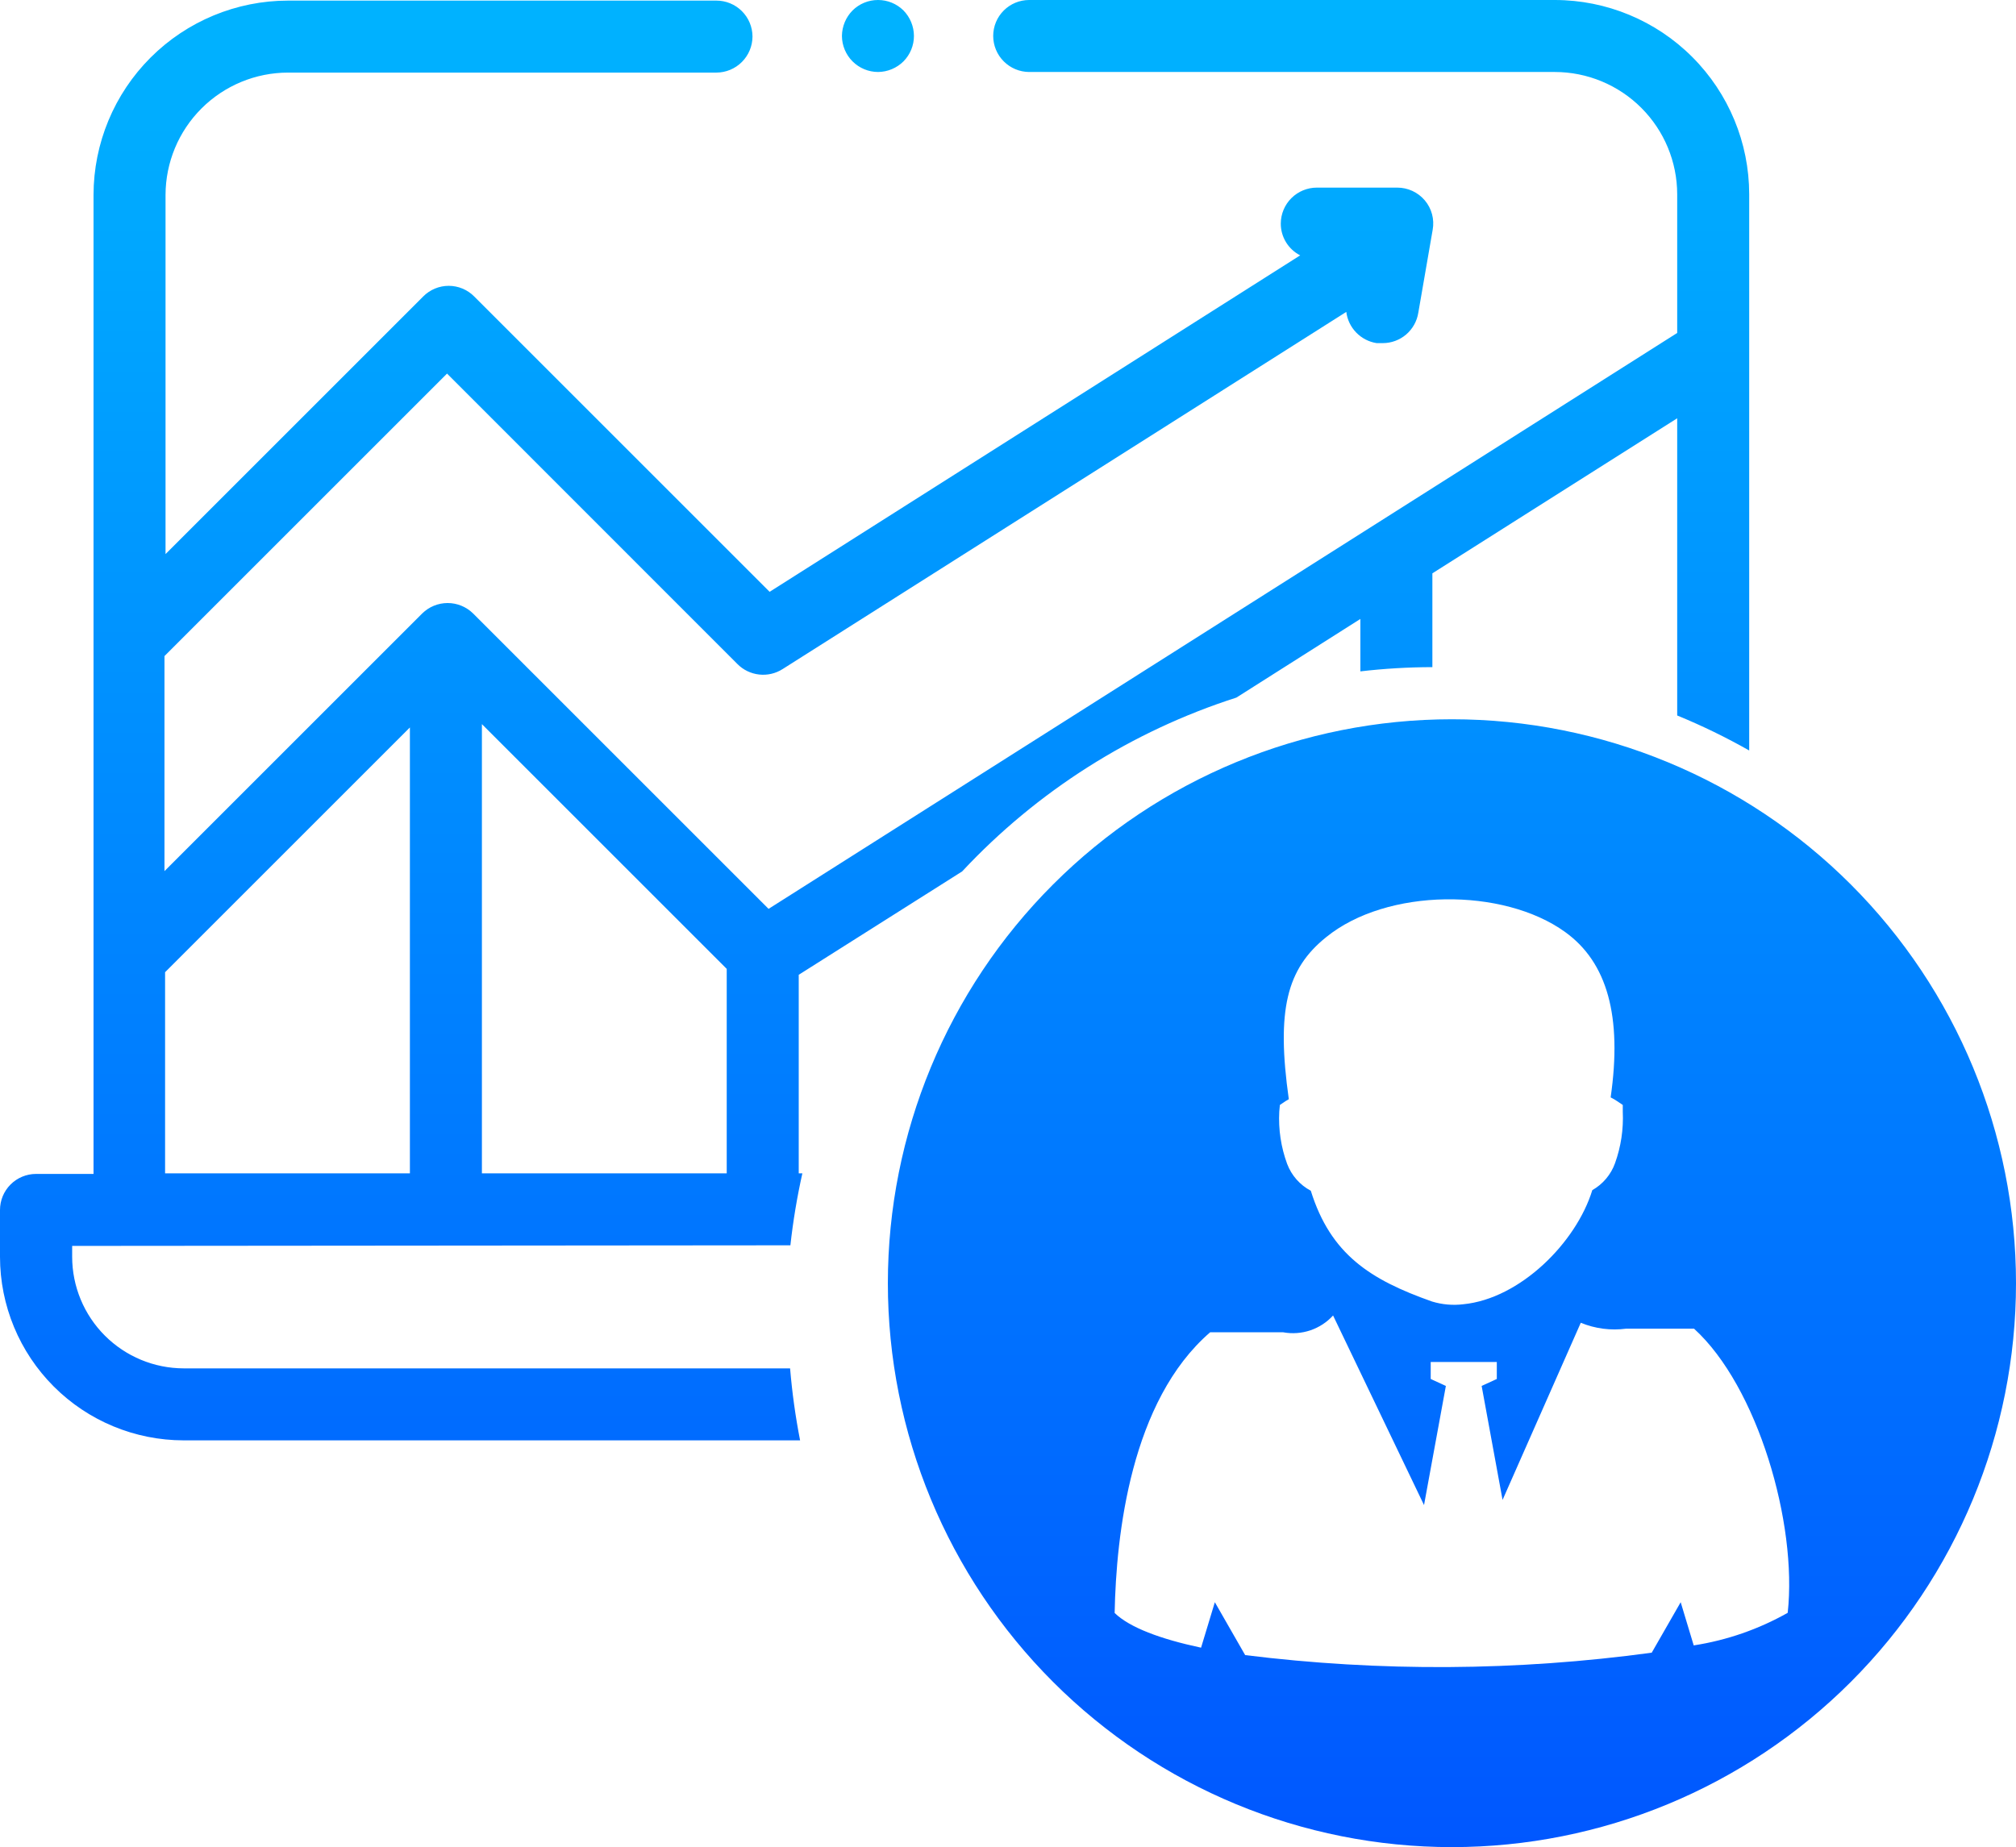 <svg width="132.99" height="121.88" viewBox="0 0 132.99 121.88" fill="none" xmlns="http://www.w3.org/2000/svg" xmlns:xlink="http://www.w3.org/1999/xlink">
	<desc>
			Created with Pixso.
	</desc>
	<defs>
		<linearGradient id="paint_linear_227_529_0" x1="66.495" y1="0" x2="66.495" y2="121.88" gradientUnits="userSpaceOnUse">
			<stop stop-color="#00B3FF"/>
			<stop offset="1" stop-color="#0057FF"/>
		</linearGradient>
	</defs>
	<path id="Vector" d="M57.92 4.75C58.55 4.745 59.153 4.494 59.6 4.05C60.043 3.603 60.291 2.999 60.29 2.37C60.287 1.742 60.039 1.139 59.6 0.69C59.153 0.247 58.549 -0.001 57.92 0C57.291 -0.001 56.687 0.247 56.24 0.69C55.798 1.138 55.547 1.74 55.54 2.37C55.543 3 55.794 3.604 56.24 4.05C56.685 4.496 57.289 4.747 57.92 4.75ZM52.14 82.17C52.316 80.573 52.58 78.987 52.93 77.42L52.69 77.42L52.69 64.32L63.47 57.5C68.422 52.195 74.649 48.246 81.561 46.03L89.74 40.84L89.74 44.3C91.316 44.116 92.902 44.023 94.49 44.02L94.49 37.83L110.64 27.6L110.64 47.21C112.271 47.879 113.857 48.65 115.39 49.52L115.39 12.82C115.388 9.421 114.036 6.161 111.632 3.758C109.229 1.354 105.97 0.003 102.57 0L67.89 0C67.262 0 66.658 0.25 66.214 0.694C65.769 1.139 65.519 1.741 65.519 2.37C65.519 3 65.769 3.603 66.214 4.049C66.658 4.495 67.261 4.747 67.89 4.75L102.57 4.75C104.71 4.753 106.761 5.604 108.273 7.117C109.786 8.629 110.638 10.68 110.64 12.82L110.64 21.97L50.7 59.97L31.21 40.48C30.762 40.039 30.159 39.791 29.53 39.79C28.901 39.791 28.298 40.039 27.85 40.48L10.85 57.48L10.85 43.29L29.49 24.65L48.64 43.81C49.025 44.202 49.535 44.448 50.081 44.508C50.628 44.569 51.178 44.438 51.64 44.14L88.811 20.58C88.875 21.094 89.106 21.572 89.467 21.944C89.827 22.315 90.299 22.56 90.811 22.64L91.22 22.64C91.784 22.64 92.33 22.438 92.759 22.072C93.188 21.705 93.472 21.197 93.561 20.64L94.51 15.16C94.571 14.818 94.557 14.467 94.467 14.132C94.377 13.796 94.214 13.485 93.99 13.22C93.766 12.956 93.487 12.744 93.173 12.599C92.858 12.454 92.517 12.379 92.17 12.38L86.87 12.38C86.24 12.38 85.637 12.629 85.19 13.073C84.744 13.518 84.492 14.121 84.49 14.75C84.488 15.184 84.607 15.61 84.833 15.981C85.06 16.352 85.384 16.652 85.769 16.85L50.77 39.05L31.28 19.56C31.06 19.338 30.798 19.162 30.51 19.042C30.222 18.922 29.912 18.86 29.6 18.86C29.288 18.86 28.979 18.922 28.69 19.042C28.402 19.162 28.14 19.338 27.92 19.56L10.92 36.56L10.92 12.86C10.925 10.72 11.778 8.668 13.293 7.156C14.808 5.643 16.859 4.792 19 4.79L47.26 4.79C47.891 4.787 48.494 4.536 48.94 4.09C49.386 3.644 49.638 3.04 49.64 2.41C49.638 1.781 49.386 1.178 48.94 0.734C48.493 0.289 47.89 0.04 47.26 0.04L19 0.04C15.6 0.042 12.34 1.394 9.935 3.797C7.529 6.2 6.175 9.46 6.17 12.86L6.17 77.46L2.37 77.46C1.74 77.463 1.138 77.714 0.693 78.161C0.249 78.607 0 79.21 0 79.84L0 82.93C0.003 86.141 1.279 89.22 3.55 91.49C5.82 93.76 8.899 95.037 12.11 95.04L52.78 95.04C52.473 93.47 52.253 91.884 52.12 90.29L12.12 90.29C10.169 90.287 8.299 89.511 6.919 88.131C5.539 86.752 4.763 84.881 4.76 82.93L4.76 82.21L52.14 82.17ZM31.79 47.78L47.94 63.93L47.94 77.42L31.79 77.42L31.79 47.78ZM10.89 64.15L27.04 48L27.04 77.42L10.89 77.42L10.89 64.15ZM95.78 47.46C85.911 47.46 76.446 51.38 69.469 58.359C62.49 65.337 58.57 74.801 58.57 84.67C58.57 94.539 62.49 104.003 69.469 110.981C76.446 117.96 85.911 121.88 95.78 121.88C105.648 121.88 115.113 117.96 122.092 110.981C129.069 104.003 132.99 94.539 132.99 84.67C132.99 74.801 129.069 65.337 122.092 58.359C115.113 51.38 105.648 47.46 95.78 47.46ZM84.43 72.91L84.8 72.66L85.019 72.53C84.19 66.65 84.88 63.93 87.481 61.84C91.481 58.58 99.17 58.55 103.25 61.5C106.03 63.5 107.02 67.07 106.25 72.41C106.398 72.483 106.542 72.567 106.68 72.66L107.05 72.91L107.05 73.35C107.104 74.506 106.931 75.661 106.54 76.75C106.27 77.504 105.737 78.136 105.04 78.53C103.98 81.99 100.28 85.69 96.53 86.06C95.838 86.144 95.137 86.083 94.47 85.88C90.39 84.44 87.78 82.77 86.47 78.57C85.752 78.189 85.197 77.56 84.91 76.8C84.504 75.697 84.327 74.523 84.39 73.35L84.43 72.91ZM117.93 106.42C116.01 107.505 113.909 108.233 111.73 108.57L110.87 105.72L108.96 109.05C100.064 110.262 91.049 110.316 82.14 109.21L80.14 105.72L79.231 108.72C76.55 108.15 74.52 107.39 73.53 106.43C73.63 101.25 74.6 92.43 79.83 87.91L84.65 87.91C85.247 88.019 85.863 87.975 86.439 87.781C87.014 87.586 87.531 87.249 87.939 86.8L93.939 99.31L95.38 91.45L94.38 90.99L94.38 89.87L98.74 89.87L98.74 90.99L97.74 91.45L99.12 98.97L104.28 87.28C105.229 87.672 106.263 87.806 107.28 87.67L111.75 87.67C115.94 91.48 118.58 100.52 117.93 106.42Z" fill="url(#paint_linear_227_529_0)" fill-opacity="1" fill-rule="evenodd"/>
</svg>
